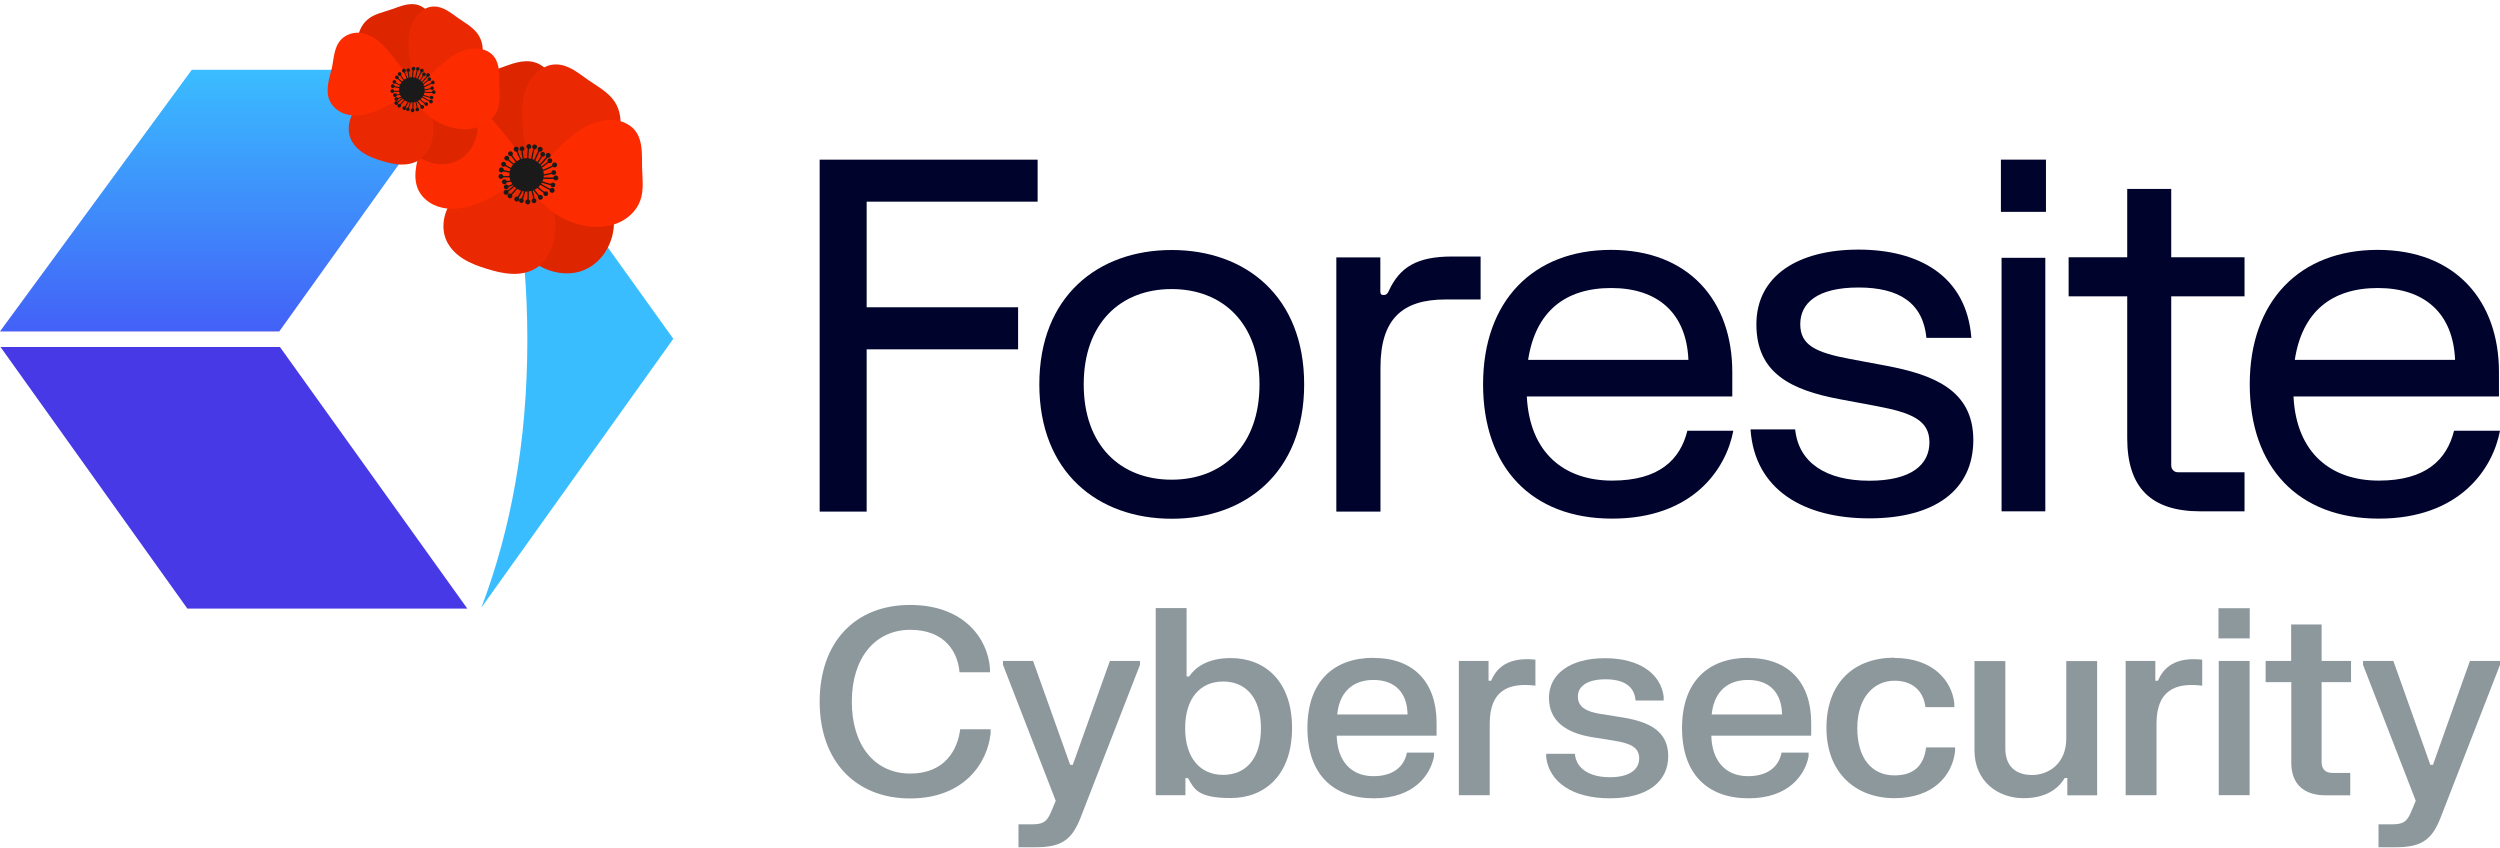 <?xml version="1.0" encoding="UTF-8"?>
<svg id="Layer_1" xmlns="http://www.w3.org/2000/svg" xmlns:xlink="http://www.w3.org/1999/xlink" version="1.1" viewBox="0 0 1920 651.1">
  <!-- Generator: Adobe Illustrator 30.0.0, SVG Export Plug-In . SVG Version: 2.1.1 Build 123)  -->
  <defs>
    <style>
      .st0 {
        fill: #3abdff;
      }

      .st1 {
        fill: #8d989d;
      }

      .st2 {
        fill: url(#linear-gradient);
      }

      .st3 {
        fill: #fc2b00;
      }

      .st4 {
        fill: #ea2801;
      }

      .st5 {
        fill: #4739e6;
      }

      .st6 {
        fill: #dd2500;
      }

      .st7 {
        fill: #00042d;
      }

      .st8 {
        fill: #1a1a1a;
      }
    </style>
    <linearGradient id="linear-gradient" x1="179.2" y1="449.8" x2="179.2" y2="650.7" gradientTransform="translate(0 704.3) scale(1 -1)" gradientUnits="userSpaceOnUse">
      <stop offset="0" stop-color="#4739e6"/>
      <stop offset="0" stop-color="#4361f7"/>
      <stop offset="1" stop-color="#3abdff"/>
    </linearGradient>
  </defs>
  <g>
    <path class="st1" d="M698.9,464.6c41.4,0,59.7,25.8,61.4,48.7v3h-23.4c-1.2-15.3-11.1-32.6-37.8-32.6s-44.9,21.2-44.9,55.2,17.9,55.2,44.9,55.2,36.5-18.9,38.3-34h23.4v3c-2.3,22.7-20.2,50.1-61.9,50.1s-69.4-28.5-69.4-74.3,27.3-74.3,69.4-74.3Z"/>
    <path class="st1" d="M770,507.6h23.4l28.5,79.8h2l28.5-79.8h23.1v3l-45.6,117.3c-7.1,18.4-16,22.8-35.2,22.8h-12.5v-17.6h9.4c9.3,0,12.1-1.5,15.5-9.2l3.7-8.9-40.5-104.4v-3h0Z"/>
    <path class="st1" d="M887.6,467h23.7v52.5h2c4.3-6.5,13.6-14.1,31.9-14.1,26.2,0,47.1,17.6,47.1,53.7s-20.9,53.8-47.1,53.8-28.2-7.5-32.8-15.3h-2v13.1h-22.8v-143.7h0ZM939.4,595.1c17.5,0,29-12.6,29-35.9s-11.6-35.8-29-35.8-29.2,12.6-29.2,35.8,11.7,35.9,29.2,35.9Z"/>
    <path class="st1" d="M1054.9,505.3c30.9,0,48.4,18.8,48.4,49.8v9.9h-76.7c.4,18.8,10.5,31.1,28.2,31.1s24.2-9.8,25.7-18.1h20.8v3c-2.6,13.5-14.7,32.1-46.1,32.1s-51.1-18.5-51.1-54,19.9-53.9,50.9-53.9h0ZM1081,548.7c-.2-15.6-8.6-26.5-26.2-26.5s-26.4,11.3-27.8,26.5h54Z"/>
    <path class="st1" d="M1120.4,507.6h22.8v15.2h2c4.3-10.1,13.1-18.4,34-16.2v20c-20.9-2.6-35.1,3.8-35.1,29.2v54.9h-23.7v-103.1Z"/>
    <path class="st1" d="M1232.5,505.5c26.9,0,43,12.1,45.2,29.5v3h-21.6c-.8-11.4-9.7-16.3-23.1-16.3s-21.2,5-21.2,13.3,7.2,11.5,16.3,13.1l18.1,2.9c20.7,3.4,35,10.6,35,29.8s-15.5,32.3-44.8,32.3-46.4-12.8-48.9-31.2v-3h22c1.1,12.1,12.2,18,26.9,18s22.5-5.7,22.5-14.5-7.4-11.5-18.4-13.4l-18-2.9c-19.4-3.2-32.9-12.1-32.9-30.2s16.1-30.4,42.8-30.4h0Z"/>
    <path class="st1" d="M1342.6,505.3c30.9,0,48.4,18.8,48.4,49.8v9.9h-76.7c.4,18.8,10.5,31.1,28.2,31.1s24.2-9.8,25.7-18.1h20.8v3c-2.6,13.5-14.7,32.1-46.1,32.1s-51.1-18.5-51.1-54,19.9-53.9,50.9-53.9h0ZM1368.6,548.7c-.2-15.6-8.6-26.5-26.2-26.5s-26.4,11.3-27.8,26.5h54Z"/>
    <path class="st1" d="M1454.9,505.3c29.6,0,44.2,17.6,46,34.8v3h-22.2c-1-9.8-7.5-20.3-23.7-20.3s-28.6,13.3-28.6,36.3,10.9,36.4,28.6,36.4,22.8-10.7,24.3-21.5h22.2v3c-2.1,18.5-16.7,36-46.6,36s-52.2-19.6-52.2-54,20.9-53.9,52.2-53.9h0Z"/>
    <path class="st1" d="M1610.5,610.8h-22.8v-13.3h-2c-3.5,6-12,15.5-31.6,15.5s-37.7-12.8-37.7-36.8v-68.5h23.7v67.1c0,13.9,8.2,20.4,20.6,20.4s26.2-8.6,26.2-28v-59.5h23.7v103.1h0Z"/>
    <path class="st1" d="M1632.5,507.6h22.8v15.2h2c4.3-10.1,13.1-18.4,34-16.2v20c-20.9-2.6-35.1,3.8-35.1,29.2v54.9h-23.7v-103.1Z"/>
    <path class="st1" d="M1703.8,467.1h24v23.2h-24v-23.2ZM1704,507.6h23.7v103.1h-23.7v-103.1Z"/>
    <path class="st1" d="M1739.9,507.6h19.7v-28h23.4v28h22.6v16.3h-22.6v61.2c0,5.5,2.7,8.5,8.5,8.5h13.5v17.2h-19c-16.6,0-26.3-8.6-26.3-25v-61.9h-19.7v-16.3h0Z"/>
    <path class="st1" d="M1814.7,507.6h23.4l28.4,79.8h2l28.4-79.8h23.1v3l-45.6,117.3c-7.1,18.4-16,22.8-35.2,22.8h-12.5v-17.6h9.4c9.3,0,12.1-1.5,15.5-9.2l3.7-8.9-40.5-104.4v-3h0Z"/>
  </g>
  <g>
    <path class="st7" d="M629.5,392.8V122.6h167.4v32.3h-131.3v81.1h116.3v32.3h-116.3v124.6h-36Z"/>
    <path class="st7" d="M1001.6,295.2c0,67.6-45,103.2-101.7,103.2s-101.7-35.6-101.7-103.2,45-103.2,101.7-103.2,101.7,35.6,101.7,103.2ZM832.3,295.2c0,46.9,28.2,73.2,67.5,73.2s67.5-26.3,67.5-73.2-28.2-73.2-67.5-73.2-67.5,26.3-67.5,73.2h0Z"/>
    <path class="st7" d="M1026.3,392.8v-195.1h33.8v26.3c0,1.9.8,2.6,2.6,2.6s3-1.1,3.8-3c8.6-18.8,22.1-26.6,48.8-26.6h21.8v33h-27c-32.7,0-49.9,14.6-49.9,52.2v110.7h-33.8Z"/>
    <path class="st7" d="M1331.2,330.8c-5.6,29.6-31.2,67.5-93.1,67.5s-99.1-39.4-99.1-103.2,38.3-103.2,98.3-103.2,93.1,39.4,93.1,93.8v18.8h-157.8c2.2,43.9,29.3,64.6,65.5,64.6s52.3-16.1,57.8-38.3h35.3ZM1173.6,276.4h123.1c-1.5-36-23.6-55.2-59.3-55.2s-58.2,18.4-63.8,55.2h0Z"/>
    <path class="st7" d="M1514,259.5h-34.5c-2.6-26.6-20.6-38.7-52.2-38.7s-44.7,12-44.7,28.1,11.6,21.8,38.3,26.8l27.8,5.2c35.7,6.8,66.8,18.4,66.8,57s-29.7,60.2-79.9,60.2-88-21.8-91.2-68.3h34.3c2.6,25.9,24.2,39.4,56.9,39.4s46.2-12.6,46.2-29.5-13.5-22.7-40.5-27.8l-27.8-5.2c-38.1-7.1-64.6-20.1-64.6-57.6s32.3-57.4,78.4-57.4,82.9,19.9,86.7,67.6h0Z"/>
    <path class="st7" d="M1588.7,227.6v-30h45v-52.5h33.8v52.5h56.3v30h-56.3v129.5c0,1.9.4,3,1.5,4.1,1.1,1.1,2.2,1.5,4.1,1.5h50.7v30h-33.8c-38.1,0-56.3-18.2-56.3-56.3v-108.8h-45Z"/>
    <path class="st7" d="M1920,330.8c-5.6,29.6-31.2,67.5-93.1,67.5s-99.1-39.4-99.1-103.2,38.3-103.2,98.3-103.2,93.1,39.4,93.1,93.8v18.8h-157.8c2.2,43.9,29.3,64.6,65.5,64.6s52.3-16.1,57.8-38.3h35.3ZM1762.4,276.4h123.1c-1.5-36-23.6-55.2-59.3-55.2s-58.2,18.4-63.8,55.2h0Z"/>
    <path class="st7" d="M1536.7,122.6h34.6v40.1h-34.6v-40.1ZM1537.2,198h33.6v194.7h-33.6v-194.7h0Z"/>
  </g>
  <g>
    <polygon class="st5" points="358.9 467.4 215 266.5 .4 266.5 143.9 467.4 358.9 467.4"/>
    <polygon class="st2" points="358.3 53.6 147.3 53.6 0 254.5 214.5 254.5 358.3 53.6"/>
    <path class="st0" d="M369.8,466.5l147.3-206.3L369.1,53.6h0c23.2,60.5,35.9,129.6,35.9,207.3s-12.5,145.5-35.2,205.5h0Z"/>
  </g>
  <g>
    <path class="st6" d="M454.8,136.1c-12.4-7.8-27.9-10.7-42.3-8-4.4.8-8.7,2.2-12.6,4.2-3.9,2.1-7.5,4.9-10.2,8.5-4.8,6.3-6.5,14.7-5.5,22.6,1.3,9.6,6.3,18.4,12.5,25.8,6,7.1,13.2,13.3,21.7,17.1,8.5,3.7,18.3,4.9,27.2,2.2,6.1-1.9,11.6-5.6,15.8-10.4,4.2-4.8,7.2-10.7,8.8-16.8,2.1-8.1,1.7-16.9-1-24.8-2.7-7.9-7.8-15.1-14.4-20.2Z"/>
    <path class="st4" d="M394.9,126.3c11.8,5.1,21.6,14.7,27,26.4,4.6,9.9,6,21.2,3.6,31.8-.9,4.2-2.5,8.4-4.7,12.1-2.3,3.7-5.3,7-9,9.3-5.5,3.4-12.1,4.7-18.5,4.4-6.4-.2-12.8-1.8-18.9-3.7-6.7-2-13.3-4.4-19.2-8.2-5.9-3.8-10.9-9.2-13.2-15.8-2.4-6.9-1.7-14.6,1.1-21.3,2.8-6.7,7.6-12.5,13-17.3,10.8-9.6,24.5-15.8,38.8-17.6Z"/>
    <path class="st6" d="M401.6,139.3c-19.4-2-37.5-14.3-46.7-31.5-3.8-7.2-6.2-15.4-5.7-23.6.5-8.2,4-16.3,10.3-21.6,3.3-2.8,7.3-4.7,11.4-6.1s8.3-2.6,12.4-4c4.5-1.5,9-3.4,13.6-4.5,4.6-1.1,9.6-1.5,14.2,0,3.8,1.2,7.2,3.7,9.8,6.7,2.6,3.1,4.3,6.8,5.4,10.7,1.9,6.9,1.7,14.2.2,21.1-1.5,7-4.1,13.6-7.1,20.1-5.1,11.3-11.1,22.3-17.8,32.7Z"/>
    <path class="st4" d="M410.1,139.9c19.2,3.5,40-3.2,53.6-17.2,5.7-5.9,10.3-13.1,12.1-21.1,1.8-8,.7-16.8-3.8-23.6-2.4-3.6-5.7-6.5-9.2-9.1-3.5-2.6-7.2-4.8-10.8-7.3-3.9-2.7-7.7-5.7-11.8-8.1-4.1-2.4-8.8-4.1-13.6-4-4,0-7.9,1.5-11.3,3.7-3.3,2.2-6,5.3-8.2,8.7-3.8,6-5.6,13.1-6.1,20.2-.5,7.1.1,14.2,1.1,21.3,1.7,12.3,4.4,24.5,7.9,36.4Z"/>
    <path class="st3" d="M405.4,140.4c8.5,17.6,26.1,30.5,45.4,33.3,8.1,1.2,16.6.6,24.1-2.6,7.5-3.2,14-9.3,16.8-17,1.5-4.1,1.9-8.5,1.9-12.8,0-4.3-.4-8.7-.5-13-.1-4.8.1-9.6-.4-14.3-.5-4.8-1.8-9.6-4.7-13.4-2.4-3.2-5.9-5.5-9.6-6.9-3.8-1.4-7.8-1.8-11.8-1.5-7.1.5-13.9,3.2-20,6.9-6.1,3.7-11.4,8.5-16.5,13.4-8.9,8.6-17.2,17.9-24.8,27.8Z"/>
    <path class="st3" d="M406.9,128.9c-10.2,11-22.7,19.9-36.4,25.9-8.7,3.8-18.2,6.5-27.6,5.3-4.7-.6-9.3-2.1-13.3-4.8-3.9-2.6-7.2-6.4-8.9-10.8-2.1-5.4-2-11.4-1-17.1,1-5.7,2.8-11.2,3.9-16.8.9-4.5,1.4-9,2.4-13.5,1-4.4,2.6-8.9,5.4-12.4,4.3-5.4,11.2-8.5,18.1-8.5,7.2,0,14.2,3.1,19.9,7.5,5.7,4.4,10.4,9.9,15,15.6,7.8,9.6,15.4,19.5,22.6,29.6Z"/>
    <path class="st8" d="M392.4,117.9l-.8.6c4.1,5.8,6.2,8.4,9.4,11.1l.7-.8c-3.2-2.7-5.2-5.1-9.3-10.9Z"/>
    <path class="st8" d="M393.9,118.2c0,1-1,1.8-2,1.7-1,0-1.8-1-1.7-2,0-1,1-1.8,2-1.7,1,0,1.8,1,1.7,2Z"/>
    <path class="st8" d="M386.9,125.8l-.5.9c6.2,3.6,9.1,5,13.2,6.2l.3-1c-4-1.1-6.8-2.5-13-6.1Z"/>
    <path class="st8" d="M388.5,125.5c.4,1-.1,2-1.1,2.4-1,.4-2-.1-2.4-1.1-.4-1,.1-2,1.1-2.4,1-.4,2,.1,2.4,1.1Z"/>
    <path class="st8" d="M399.1,134.2c-4.1.9-7.2,1.1-14.3,1v1c7.1.1,10.4,0,14.5-1,0,0-.2-1-.2-1Z"/>
    <path class="st8" d="M385.9,134.1c.8.7.9,1.8.2,2.6-.7.8-1.8.9-2.6.2-.8-.7-.9-1.8-.2-2.6.7-.8,1.8-.9,2.6-.2Z"/>
    <path class="st8" d="M401.6,137c-3.4,2.4-6.3,3.7-12.9,6.3l.4.9c6.7-2.6,9.6-3.9,13.1-6.4l-.6-.8Z"/>
    <path class="st8" d="M389.3,141.8c1,.3,1.5,1.4,1.2,2.3-.3,1-1.4,1.5-2.3,1.2-1-.3-1.5-1.4-1.2-2.3.3-1,1.4-1.5,2.3-1.2Z"/>
    <path class="st8" d="M401.2,114.2h-1c.8,7.2,1.4,10.4,2.9,14.4l.9-.4c-1.5-3.9-2-7-2.8-14.1Z"/>
    <path class="st8" d="M402.4,115.2c-.6.9-1.7,1.1-2.5.5-.9-.6-1.1-1.7-.5-2.5.6-.9,1.7-1.1,2.5-.5.9.6,1.1,1.7.5,2.5Z"/>
    <path class="st8" d="M422.1,123.1c-5.6,4.5-8.1,6.3-11.9,8l.4.9c3.9-1.8,6.6-3.7,12.1-8.1l-.6-.8Z"/>
    <path class="st8" d="M420.5,123c-.2,1,.4,2,1.4,2.2,1,.2,2-.4,2.2-1.4.2-1-.4-2-1.4-2.2-1-.2-2,.4-2.2,1.4Z"/>
    <path class="st8" d="M425.2,132.2c-6.9,1.8-10,2.3-14.2,2.3v1c4.3,0,7.5-.6,14.4-2.3,0,0-.3-1-.3-1Z"/>
    <path class="st8" d="M423.8,131.4c-.6.8-.4,2,.4,2.6.8.6,2,.4,2.6-.4.6-.8.4-2-.4-2.6-.8-.6-2-.4-2.6.4Z"/>
    <path class="st8" d="M411.2,136.9l-.5.9c3.7,2.1,6.8,3.1,13.8,4.9l.3-1c-6.9-1.8-9.9-2.8-13.5-4.8Z"/>
    <path class="st8" d="M423.9,140.4c-.9.4-1.3,1.5-.9,2.4.4.9,1.5,1.3,2.4.9.9-.4,1.3-1.5.9-2.4-.4-.9-1.5-1.3-2.4-.9Z"/>
    <path class="st8" d="M408.7,138.9l-.8.6c2.7,3.3,5.2,5.5,10.9,9.7l.6-.8c-5.7-4.3-8.1-6.3-10.7-9.6Z"/>
    <path class="st8" d="M419.1,146.9c-1,0-1.8.9-1.8,1.9,0,1,.9,1.8,1.9,1.8,1,0,1.8-.9,1.8-1.9,0-1-.9-1.8-1.9-1.8Z"/>
    <path class="st8" d="M410,112.7c-1.8,6.9-2.4,10.1-2.5,14.4h1c0-4.2.6-7.2,2.4-14.1,0,0-1-.3-1-.3Z"/>
    <path class="st8" d="M411.7,114.3c-.8.6-2,.4-2.6-.4-.6-.8-.4-2,.4-2.6.8-.6,2-.4,2.6.4.6.8.4,2-.4,2.6Z"/>
    <path class="st8" d="M416.5,118.3c-3.6,6.2-5.4,8.7-8.3,11.7l.7.7c3-3,4.8-5.7,8.4-11.9l-.9-.5Z"/>
    <path class="st8" d="M415,118.8c.2,1,1.1,1.7,2.1,1.5,1-.2,1.7-1.1,1.5-2.1-.2-1-1.1-1.7-2.1-1.5-1,.2-1.7,1.1-1.5,2.1Z"/>
    <path class="st8" d="M400.2,138.9c-2,3.7-4,6.1-8.9,11.3l.7.7c4.9-5.2,6.9-7.8,9-11.5l-.9-.5Z"/>
    <path class="st8" d="M391.4,148.6c1-.1,1.9.6,2.1,1.6.1,1-.6,1.9-1.6,2.1-1,.1-1.9-.6-2.1-1.6-.1-1,.6-1.9,1.6-2.1Z"/>
    <path class="st8" d="M403.6,140c-.3,4.2-1.1,7.2-3.4,14l1,.3c2.3-6.8,3.1-10,3.4-14.2,0,0-1,0-1,0Z"/>
    <path class="st8" d="M399.5,152.5c.9-.5,2-.3,2.5.6.5.9.3,2-.6,2.5-.9.5-2,.3-2.5-.6-.5-.9-.3-2,.6-2.5Z"/>
    <path class="st8" d="M406.9,139.9l-.9.4c1.7,3.8,2.5,6.8,3.8,13.8l1-.2c-1.3-7-2.1-10.2-3.9-14.1Z"/>
    <path class="st8" d="M408.5,153.3c.5-.9,1.6-1.2,2.5-.7.9.5,1.2,1.6.7,2.5-.5.9-1.6,1.2-2.5.7-.9-.5-1.2-1.6-.7-2.5Z"/>
    <path class="st8" d="M396.8,114.5l-.9.4c2.9,6.8,4.4,9.9,7.1,13.4l.8-.6c-2.6-3.5-4.1-6.4-6.9-13.2Z"/>
    <path class="st8" d="M398.3,115.1c-.3,1-1.4,1.6-2.4,1.3-1-.3-1.6-1.4-1.3-2.4.3-1,1.4-1.6,2.4-1.3,1,.3,1.6,1.4,1.3,2.4Z"/>
    <path class="st8" d="M389.5,121.2l-.7.7c5.5,5,8.1,7.1,12,9.3l.5-.9c-3.8-2.1-6.4-4.1-11.8-9.1Z"/>
    <path class="st8" d="M391.1,121.2c.1,1-.6,2-1.6,2.2-1,.1-2-.6-2.2-1.6-.1-1,.6-2,1.6-2.2,1-.1,2,.6,2.2,1.6Z"/>
    <path class="st8" d="M385.2,130.2l-.2,1c7.2,1.8,10.6,2.3,15,2.3v-1c-4.3,0-7.5-.5-14.7-2.3Z"/>
    <path class="st8" d="M386.6,129.4c.6.8.5,2-.4,2.7-.8.6-2,.5-2.7-.4-.6-.8-.5-2,.4-2.7.8-.6,2-.5,2.7.4Z"/>
    <path class="st8" d="M401.8,135.8c-4,1.7-7.2,2.4-14.5,3.5v1c7.5-1.1,10.8-1.8,14.9-3.5l-.4-.9Z"/>
    <path class="st8" d="M388.3,138c.9.5,1.2,1.7.7,2.6-.5.9-1.7,1.2-2.6.7-.9-.5-1.2-1.7-.7-2.6.5-.9,1.7-1.2,2.6-.7Z"/>
    <path class="st8" d="M405.5,112.5c-.8,7.4-.9,10.8-.3,15.1h1c-.6-4.4-.5-7.7.3-15h-1Z"/>
    <path class="st8" d="M407.5,113.9c-.8.7-2,.7-2.7,0-.7-.8-.7-2,0-2.7.8-.7,2-.7,2.7,0,.7.8.7,2,0,2.7Z"/>
    <path class="st8" d="M425.7,126.4c-6.6,3.3-9.6,4.5-13.9,5.4l.2,1c4.3-.9,7.5-2.2,14.1-5.5l-.4-.9Z"/>
    <path class="st8" d="M424.2,125.9c-.4,1,0,2.1,1,2.5,1,.4,2.1,0,2.5-1,.4-1,0-2.1-1-2.5-1-.4-2.1,0-2.5,1Z"/>
    <path class="st8" d="M426.8,136.3c-7.4.2-10.6,0-14.9-.8l-.2,1c4.3,1,7.7,1.1,15.1.9,0,0,0-1,0-1Z"/>
    <path class="st8" d="M425.6,135.2c-.8.7-.9,1.9-.2,2.7.7.8,1.9.9,2.7.2.8-.7.9-1.9.2-2.7-.7-.8-1.9-.9-2.7-.2Z"/>
    <path class="st8" d="M411.6,137.9l-.7.8c3.3,2.9,6.2,4.7,12.8,8.1l.5-.9c-6.6-3.4-9.3-5.1-12.6-7.9Z"/>
    <path class="st8" d="M423.6,144.3c-1,.2-1.7,1.2-1.5,2.3.2,1,1.2,1.7,2.3,1.5,1-.2,1.7-1.2,1.5-2.3-.2-1-1.2-1.7-2.3-1.5Z"/>
    <path class="st8" d="M406.6,139.3l-.9.5c2,4,4,6.7,8.8,12.3l.8-.7c-4.8-5.6-6.8-8.2-8.7-12.1Z"/>
    <path class="st8" d="M415.4,149.7c-1-.2-2,.5-2.2,1.5-.2,1,.5,2,1.5,2.2,1,.2,2-.5,2.2-1.5.2-1-.5-2-1.5-2.2Z"/>
    <path class="st8" d="M414.2,114.3c-3.4,6.6-4.7,9.7-5.7,14l1,.2c1-4.2,2.3-7.2,5.6-13.8,0,0-.9-.5-.9-.5Z"/>
    <path class="st8" d="M415.6,116.4c-1,.4-2.1,0-2.5-1-.4-1,0-2.1,1-2.5,1-.4,2.1,0,2.5,1,.4,1,0,2.1-1,2.5Z"/>
    <path class="st8" d="M420.7,119.1c-4.7,5.7-6.9,8.1-10.3,10.7l.6.8c3.5-2.6,5.9-5.1,10.5-10.9l-.8-.6Z"/>
    <path class="st8" d="M419.1,119.3c0,1.1.9,1.9,1.9,1.9,1.1,0,1.9-.9,1.9-1.9,0-1.1-.9-1.9-1.9-1.9-1.1,0-1.9.9-1.9,1.9Z"/>
    <path class="st8" d="M399.5,137.3c-2.7,3.4-5.1,5.5-11,10l.6.8c5.9-4.5,8.4-6.8,11.2-10.2l-.8-.6Z"/>
    <path class="st8" d="M388.8,145.8c1.1,0,1.9.9,1.8,2,0,1.1-.9,1.9-2,1.8-1.1,0-1.9-.9-1.8-2,0-1.1.9-1.9,2-1.8Z"/>
    <path class="st8" d="M403.2,139.3c-1.3,4.1-2.7,7-6.5,13.4l.9.5c3.8-6.4,5.4-9.4,6.6-13.6,0,0-1-.3-1-.3Z"/>
    <path class="st8" d="M396.3,151.1c1-.4,2.1.2,2.4,1.2.4,1-.2,2.1-1.2,2.4-1,.4-2.1-.2-2.4-1.2-.4-1,.2-2.1,1.2-2.4Z"/>
    <path class="st8" d="M405.3,139.9l-1,.2c.9,4.2,1,7.5.7,14.9h1c.3-7.4.2-10.8-.8-15.1Z"/>
    <path class="st8" d="M403.9,153.8c.7-.8,1.9-.9,2.7-.2.8.7.9,1.9.2,2.7-.7.8-1.9.9-2.7.2-.8-.7-.9-1.9-.2-2.7Z"/>
    <ellipse class="st8" cx="404.6" cy="134.3" rx="12.8" ry="13.2" transform="translate(244.3 529.4) rotate(-86.3)"/>
  </g>
  <g>
    <path class="st6" d="M354.2,70.4c-9.4-5.9-21-8.1-31.9-6-3.3.6-6.5,1.6-9.5,3.2-3,1.6-5.7,3.7-7.7,6.4-3.6,4.8-4.9,11.1-4.1,17,.9,7.2,4.7,13.9,9.4,19.5,4.5,5.4,10,10.1,16.4,12.9,6.4,2.8,13.8,3.7,20.5,1.6,4.6-1.4,8.8-4.2,12-7.8,3.2-3.6,5.4-8,6.6-12.7,1.6-6.1,1.3-12.7-.8-18.7-2-6-5.9-11.4-10.9-15.3Z"/>
    <path class="st4" d="M309,63c8.9,3.9,16.3,11.1,20.4,19.9,3.4,7.5,4.5,16,2.7,24-.7,3.2-1.9,6.3-3.6,9.1-1.7,2.8-4,5.2-6.8,7-4.1,2.6-9.1,3.5-14,3.4-4.9-.2-9.6-1.4-14.3-2.8-5-1.5-10.1-3.3-14.5-6.2-4.4-2.9-8.2-6.9-10-11.9-1.8-5.2-1.3-11,.9-16.1,2.1-5.1,5.7-9.4,9.8-13.1,8.1-7.2,18.5-12,29.3-13.3Z"/>
    <path class="st6" d="M314.1,72.8c-14.7-1.5-28.3-10.8-35.2-23.8-2.9-5.5-4.7-11.6-4.3-17.8.4-6.2,3-12.3,7.8-16.3,2.5-2.1,5.5-3.5,8.6-4.6,3.1-1.1,6.2-1.9,9.3-3,3.4-1.1,6.8-2.5,10.3-3.4,3.5-.9,7.3-1.1,10.7,0,2.9.9,5.4,2.8,7.4,5.1,1.9,2.3,3.3,5.1,4.1,8,1.4,5.2,1.3,10.7.2,16-1.1,5.3-3.1,10.3-5.3,15.2-3.9,8.6-8.3,16.8-13.4,24.7Z"/>
    <path class="st4" d="M320.5,73.2c14.5,2.6,30.2-2.4,40.5-13,4.3-4.4,7.7-9.9,9.1-15.9,1.4-6,.6-12.7-2.9-17.8-1.8-2.7-4.3-4.9-6.9-6.9-2.6-1.9-5.4-3.6-8.1-5.5-3-2.1-5.8-4.3-8.9-6.1-3.1-1.8-6.6-3.1-10.2-3-3,0-6,1.1-8.5,2.8-2.5,1.7-4.6,4-6.2,6.6-2.8,4.6-4.2,9.9-4.6,15.3-.4,5.4.1,10.7.9,16.1,1.3,9.3,3.3,18.5,6,27.5Z"/>
    <path class="st3" d="M317,73.7c6.4,13.3,19.7,23,34.3,25.1,6.1.9,12.5.5,18.2-2,5.7-2.4,10.6-7,12.7-12.8,1.1-3.1,1.4-6.4,1.5-9.7,0-3.3-.3-6.5-.3-9.8,0-3.6.1-7.2-.3-10.8-.4-3.6-1.4-7.2-3.6-10.1-1.8-2.4-4.4-4.2-7.3-5.2-2.8-1-5.9-1.3-8.9-1.1-5.4.4-10.5,2.4-15.1,5.2-4.6,2.8-8.6,6.4-12.5,10.1-6.7,6.5-13,13.5-18.7,21Z"/>
    <path class="st3" d="M318.1,65c-7.7,8.3-17.1,15-27.5,19.5-6.6,2.9-13.8,4.9-20.9,4-3.6-.4-7.1-1.6-10-3.6-3-2-5.4-4.8-6.8-8.2-1.6-4-1.5-8.6-.8-12.9.7-4.3,2.1-8.4,3-12.7.7-3.4,1-6.8,1.8-10.2.8-3.4,1.9-6.7,4.1-9.4,3.2-4.1,8.5-6.4,13.7-6.4,5.4,0,10.7,2.4,15,5.7,4.3,3.3,7.9,7.5,11.3,11.7,5.9,7.3,11.6,14.7,17.1,22.3Z"/>
    <path class="st8" d="M307.1,56.7l-.6.4c3.1,4.4,4.7,6.3,7.1,8.4l.5-.6c-2.4-2-3.9-3.9-7-8.3Z"/>
    <path class="st8" d="M308.3,56.9c0,.8-.7,1.3-1.5,1.3-.8,0-1.3-.7-1.3-1.5,0-.8.7-1.3,1.5-1.3.8,0,1.3.7,1.3,1.5Z"/>
    <path class="st8" d="M303,62.6l-.4.7c4.7,2.7,6.9,3.8,10,4.7l.2-.7c-3-.9-5.2-1.9-9.8-4.6Z"/>
    <path class="st8" d="M304.2,62.4c.3.7,0,1.5-.8,1.8-.7.3-1.5,0-1.8-.8-.3-.7,0-1.5.8-1.8.7-.3,1.5,0,1.8.8Z"/>
    <path class="st8" d="M312.2,69c-3.1.7-5.4.8-10.8.7v.8c5.4.1,7.8,0,11-.7,0,0-.2-.7-.2-.7Z"/>
    <path class="st8" d="M302.2,68.9c.6.5.7,1.4.2,2-.5.6-1.4.7-2,.2-.6-.5-.7-1.4-.2-2,.5-.6,1.4-.7,2-.2Z"/>
    <path class="st8" d="M314,71.1c-2.6,1.8-4.7,2.8-9.7,4.7l.3.7c5-1.9,7.3-3,9.9-4.8l-.4-.6Z"/>
    <path class="st8" d="M304.8,74.7c.7.2,1.1,1,.9,1.8-.2.7-1,1.1-1.8.9-.7-.2-1.1-1-.9-1.8.2-.7,1-1.1,1.8-.9Z"/>
    <path class="st8" d="M313.7,53.8h-.8c.6,5.4,1,7.9,2.2,10.9l.7-.3c-1.1-2.9-1.5-5.3-2.1-10.6Z"/>
    <path class="st8" d="M314.7,54.6c-.4.6-1.3.8-1.9.4-.6-.4-.8-1.3-.4-1.9.4-.6,1.3-.8,1.9-.4.6.4.8,1.3.4,1.9Z"/>
    <path class="st8" d="M329.6,60.6c-4.2,3.4-6.1,4.7-9,6l.3.7c2.9-1.3,5-2.8,9.2-6.1l-.5-.6Z"/>
    <path class="st8" d="M328.4,60.5c-.2.8.3,1.5,1.1,1.6.8.2,1.5-.3,1.6-1.1.2-.8-.3-1.5-1.1-1.6-.8-.2-1.5.3-1.6,1.1Z"/>
    <path class="st8" d="M331.9,67.4c-5.2,1.3-7.5,1.7-10.7,1.7v.8c3.2,0,5.6-.4,10.9-1.8,0,0-.2-.7-.2-.7Z"/>
    <path class="st8" d="M330.8,66.9c-.5.6-.3,1.5.3,1.9.6.5,1.5.3,1.9-.3.5-.6.3-1.5-.3-1.9-.6-.5-1.5-.3-1.9.3Z"/>
    <path class="st8" d="M321.3,71l-.4.7c2.8,1.6,5.2,2.3,10.4,3.7l.2-.7c-5.2-1.4-7.4-2.1-10.2-3.7Z"/>
    <path class="st8" d="M330.9,73.6c-.7.3-1,1.1-.7,1.8.3.7,1.1,1,1.8.7.7-.3,1-1.1.7-1.8-.3-.7-1.1-1-1.8-.7Z"/>
    <path class="st8" d="M319.4,72.5l-.6.5c2,2.5,3.9,4.1,8.2,7.4l.5-.6c-4.3-3.2-6.1-4.8-8.1-7.2Z"/>
    <path class="st8" d="M327.3,78.6c-.8,0-1.4.7-1.3,1.4,0,.8.7,1.4,1.4,1.3.8,0,1.4-.7,1.3-1.4,0-.8-.7-1.4-1.4-1.3Z"/>
    <path class="st8" d="M320.4,52.7c-1.4,5.2-1.8,7.6-1.9,10.9h.8c0-3.1.5-5.5,1.8-10.7,0,0-.7-.2-.7-.2Z"/>
    <path class="st8" d="M321.7,54c-.6.5-1.5.3-1.9-.3-.5-.6-.3-1.5.3-1.9.6-.5,1.5-.3,1.9.3.5.6.3,1.5-.3,1.9Z"/>
    <path class="st8" d="M325.3,57c-2.7,4.6-4,6.6-6.3,8.8l.5.5c2.3-2.3,3.6-4.3,6.4-9l-.7-.4Z"/>
    <path class="st8" d="M324.2,57.3c.1.8.8,1.3,1.6,1.2.8-.1,1.3-.8,1.2-1.6-.1-.8-.8-1.3-1.6-1.2-.8.1-1.3.8-1.2,1.6Z"/>
    <path class="st8" d="M313,72.5c-1.5,2.8-3,4.6-6.7,8.5l.6.5c3.7-3.9,5.2-5.9,6.8-8.7l-.7-.4Z"/>
    <path class="st8" d="M306.4,79.8c.8-.1,1.5.4,1.6,1.2.1.8-.4,1.5-1.2,1.6-.8.1-1.5-.4-1.6-1.2-.1-.8.4-1.5,1.2-1.6Z"/>
    <path class="st8" d="M315.6,73.3c-.2,3.1-.8,5.4-2.5,10.5l.7.2c1.7-5.1,2.3-7.5,2.6-10.7,0,0-.8,0-.8,0Z"/>
    <path class="st8" d="M312.5,82.8c.6-.4,1.5-.2,1.9.4.4.6.2,1.5-.4,1.9-.6.4-1.5.2-1.9-.4-.4-.6-.2-1.5.4-1.9Z"/>
    <path class="st8" d="M318.1,73.3l-.7.3c1.3,2.9,1.9,5.2,2.9,10.4h.7c-1-5.4-1.6-7.8-2.9-10.8Z"/>
    <path class="st8" d="M319.3,83.4c.4-.7,1.2-.9,1.9-.5.7.4.9,1.2.5,1.9-.4.7-1.2.9-1.9.5-.7-.4-.9-1.2-.5-1.9Z"/>
    <path class="st8" d="M310.4,54.1l-.7.3c2.2,5.2,3.3,7.4,5.3,10.1l.6-.5c-2-2.6-3.1-4.8-5.2-9.9Z"/>
    <path class="st8" d="M311.6,54.6c-.2.8-1,1.2-1.8,1-.8-.2-1.2-1-1-1.8.2-.8,1-1.2,1.8-1,.8.2,1.2,1,1,1.8Z"/>
    <path class="st8" d="M304.9,59.2l-.5.6c4.1,3.8,6.1,5.4,9.1,7l.4-.7c-2.9-1.6-4.8-3.1-8.9-6.9Z"/>
    <path class="st8" d="M306.2,59.2c.1.8-.4,1.5-1.2,1.6-.8.1-1.5-.4-1.6-1.2-.1-.8.4-1.5,1.2-1.6.8-.1,1.5.4,1.6,1.2Z"/>
    <path class="st8" d="M301.7,65.9l-.2.7c5.4,1.3,8,1.8,11.3,1.7v-.8c-3.3,0-5.7-.4-11.1-1.7Z"/>
    <path class="st8" d="M302.8,65.3c.5.6.4,1.5-.3,2-.6.5-1.5.4-2-.3-.5-.6-.4-1.5.3-2,.6-.5,1.5-.4,2,.3Z"/>
    <path class="st8" d="M314.2,70.2c-3,1.3-5.4,1.8-10.9,2.6v.7c5.6-.8,8.2-1.4,11.2-2.7l-.3-.7Z"/>
    <path class="st8" d="M304.1,71.8c.7.4.9,1.3.5,2-.4.7-1.3.9-2,.5-.7-.4-.9-1.3-.5-2,.4-.7,1.3-.9,2-.5Z"/>
    <path class="st8" d="M317,52.6c-.6,5.6-.7,8.1-.2,11.4h.8c-.5-3.3-.4-5.8.2-11.3h-.8Z"/>
    <path class="st8" d="M318.6,53.7c-.6.6-1.5.5-2,0-.6-.6-.5-1.5,0-2,.6-.6,1.5-.5,2,0,.6.6.5,1.5,0,2Z"/>
    <path class="st8" d="M332.3,63.1c-5,2.5-7.3,3.4-10.5,4.1l.2.8c3.3-.7,5.6-1.7,10.6-4.2l-.3-.7Z"/>
    <path class="st8" d="M331.1,62.7c-.3.7,0,1.6.7,1.9.7.3,1.6,0,1.9-.7.3-.7,0-1.6-.7-1.9-.7-.3-1.6,0-1.9.7Z"/>
    <path class="st8" d="M333.1,70.5c-5.6.2-8,0-11.2-.6l-.2.7c3.3.7,5.8.8,11.4.7,0,0,0-.8,0-.8Z"/>
    <path class="st8" d="M332.2,69.7c-.6.5-.7,1.4-.1,2,.5.6,1.4.7,2,.1.6-.5.7-1.4.1-2-.5-.6-1.4-.7-2-.1Z"/>
    <path class="st8" d="M321.6,71.8l-.5.6c2.5,2.2,4.7,3.5,9.7,6.1l.3-.7c-5-2.6-7.1-3.8-9.5-6Z"/>
    <path class="st8" d="M330.7,76.6c-.8.2-1.3.9-1.1,1.7.2.8.9,1.3,1.7,1.1.8-.2,1.3-.9,1.1-1.7-.2-.8-.9-1.3-1.7-1.1Z"/>
    <path class="st8" d="M317.9,72.8l-.7.3c1.5,3,3,5,6.7,9.3l.6-.5c-3.6-4.2-5.1-6.2-6.6-9.1Z"/>
    <path class="st8" d="M324.5,80.7c-.8-.1-1.5.4-1.7,1.2-.1.8.4,1.5,1.2,1.7.8.1,1.5-.4,1.7-1.2.1-.8-.4-1.5-1.2-1.7Z"/>
    <path class="st8" d="M323.6,54c-2.6,5-3.6,7.3-4.3,10.6l.7.2c.7-3.2,1.7-5.4,4.3-10.4,0,0-.7-.4-.7-.4Z"/>
    <path class="st8" d="M324.6,55.5c-.7.3-1.6,0-1.9-.7-.3-.7,0-1.6.7-1.9.7-.3,1.6,0,1.9.7.3.7,0,1.6-.7,1.9Z"/>
    <path class="st8" d="M328.5,57.5c-3.5,4.3-5.2,6.1-7.8,8.1l.5.6c2.7-2,4.4-3.9,7.9-8.2l-.6-.5Z"/>
    <path class="st8" d="M327.3,57.7c0,.8.7,1.4,1.5,1.4.8,0,1.4-.7,1.4-1.5,0-.8-.7-1.4-1.5-1.4-.8,0-1.4.7-1.4,1.5Z"/>
    <path class="st8" d="M312.5,71.3c-2,2.6-3.9,4.2-8.3,7.6l.5.6c4.4-3.4,6.4-5.1,8.4-7.7l-.6-.5Z"/>
    <path class="st8" d="M304.4,77.7c.8,0,1.4.7,1.4,1.5,0,.8-.7,1.4-1.5,1.4-.8,0-1.4-.7-1.4-1.5,0-.8.7-1.4,1.5-1.4Z"/>
    <path class="st8" d="M315.3,72.8c-.9,3.1-2.1,5.3-4.9,10.1l.7.4c2.9-4.8,4-7.1,5-10.3,0,0-.7-.2-.7-.2Z"/>
    <path class="st8" d="M310.1,81.7c.7-.3,1.6.1,1.8.9.3.7-.1,1.6-.9,1.8-.7.3-1.6-.1-1.8-.9-.3-.7.1-1.6.9-1.8Z"/>
    <path class="st8" d="M316.8,73.3l-.7.2c.7,3.2.8,5.6.6,11.2h.8c.2-5.6.1-8.1-.6-11.4Z"/>
    <path class="st8" d="M315.8,83.8c.5-.6,1.4-.7,2-.1.6.5.7,1.4.1,2-.5.6-1.4.7-2,.1-.6-.5-.7-1.4-.1-2Z"/>
    <ellipse class="st8" cx="316.4" cy="69.1" rx="9.7" ry="9.9" transform="translate(226.9 380.3) rotate(-86.3)"/>
  </g>
</svg>